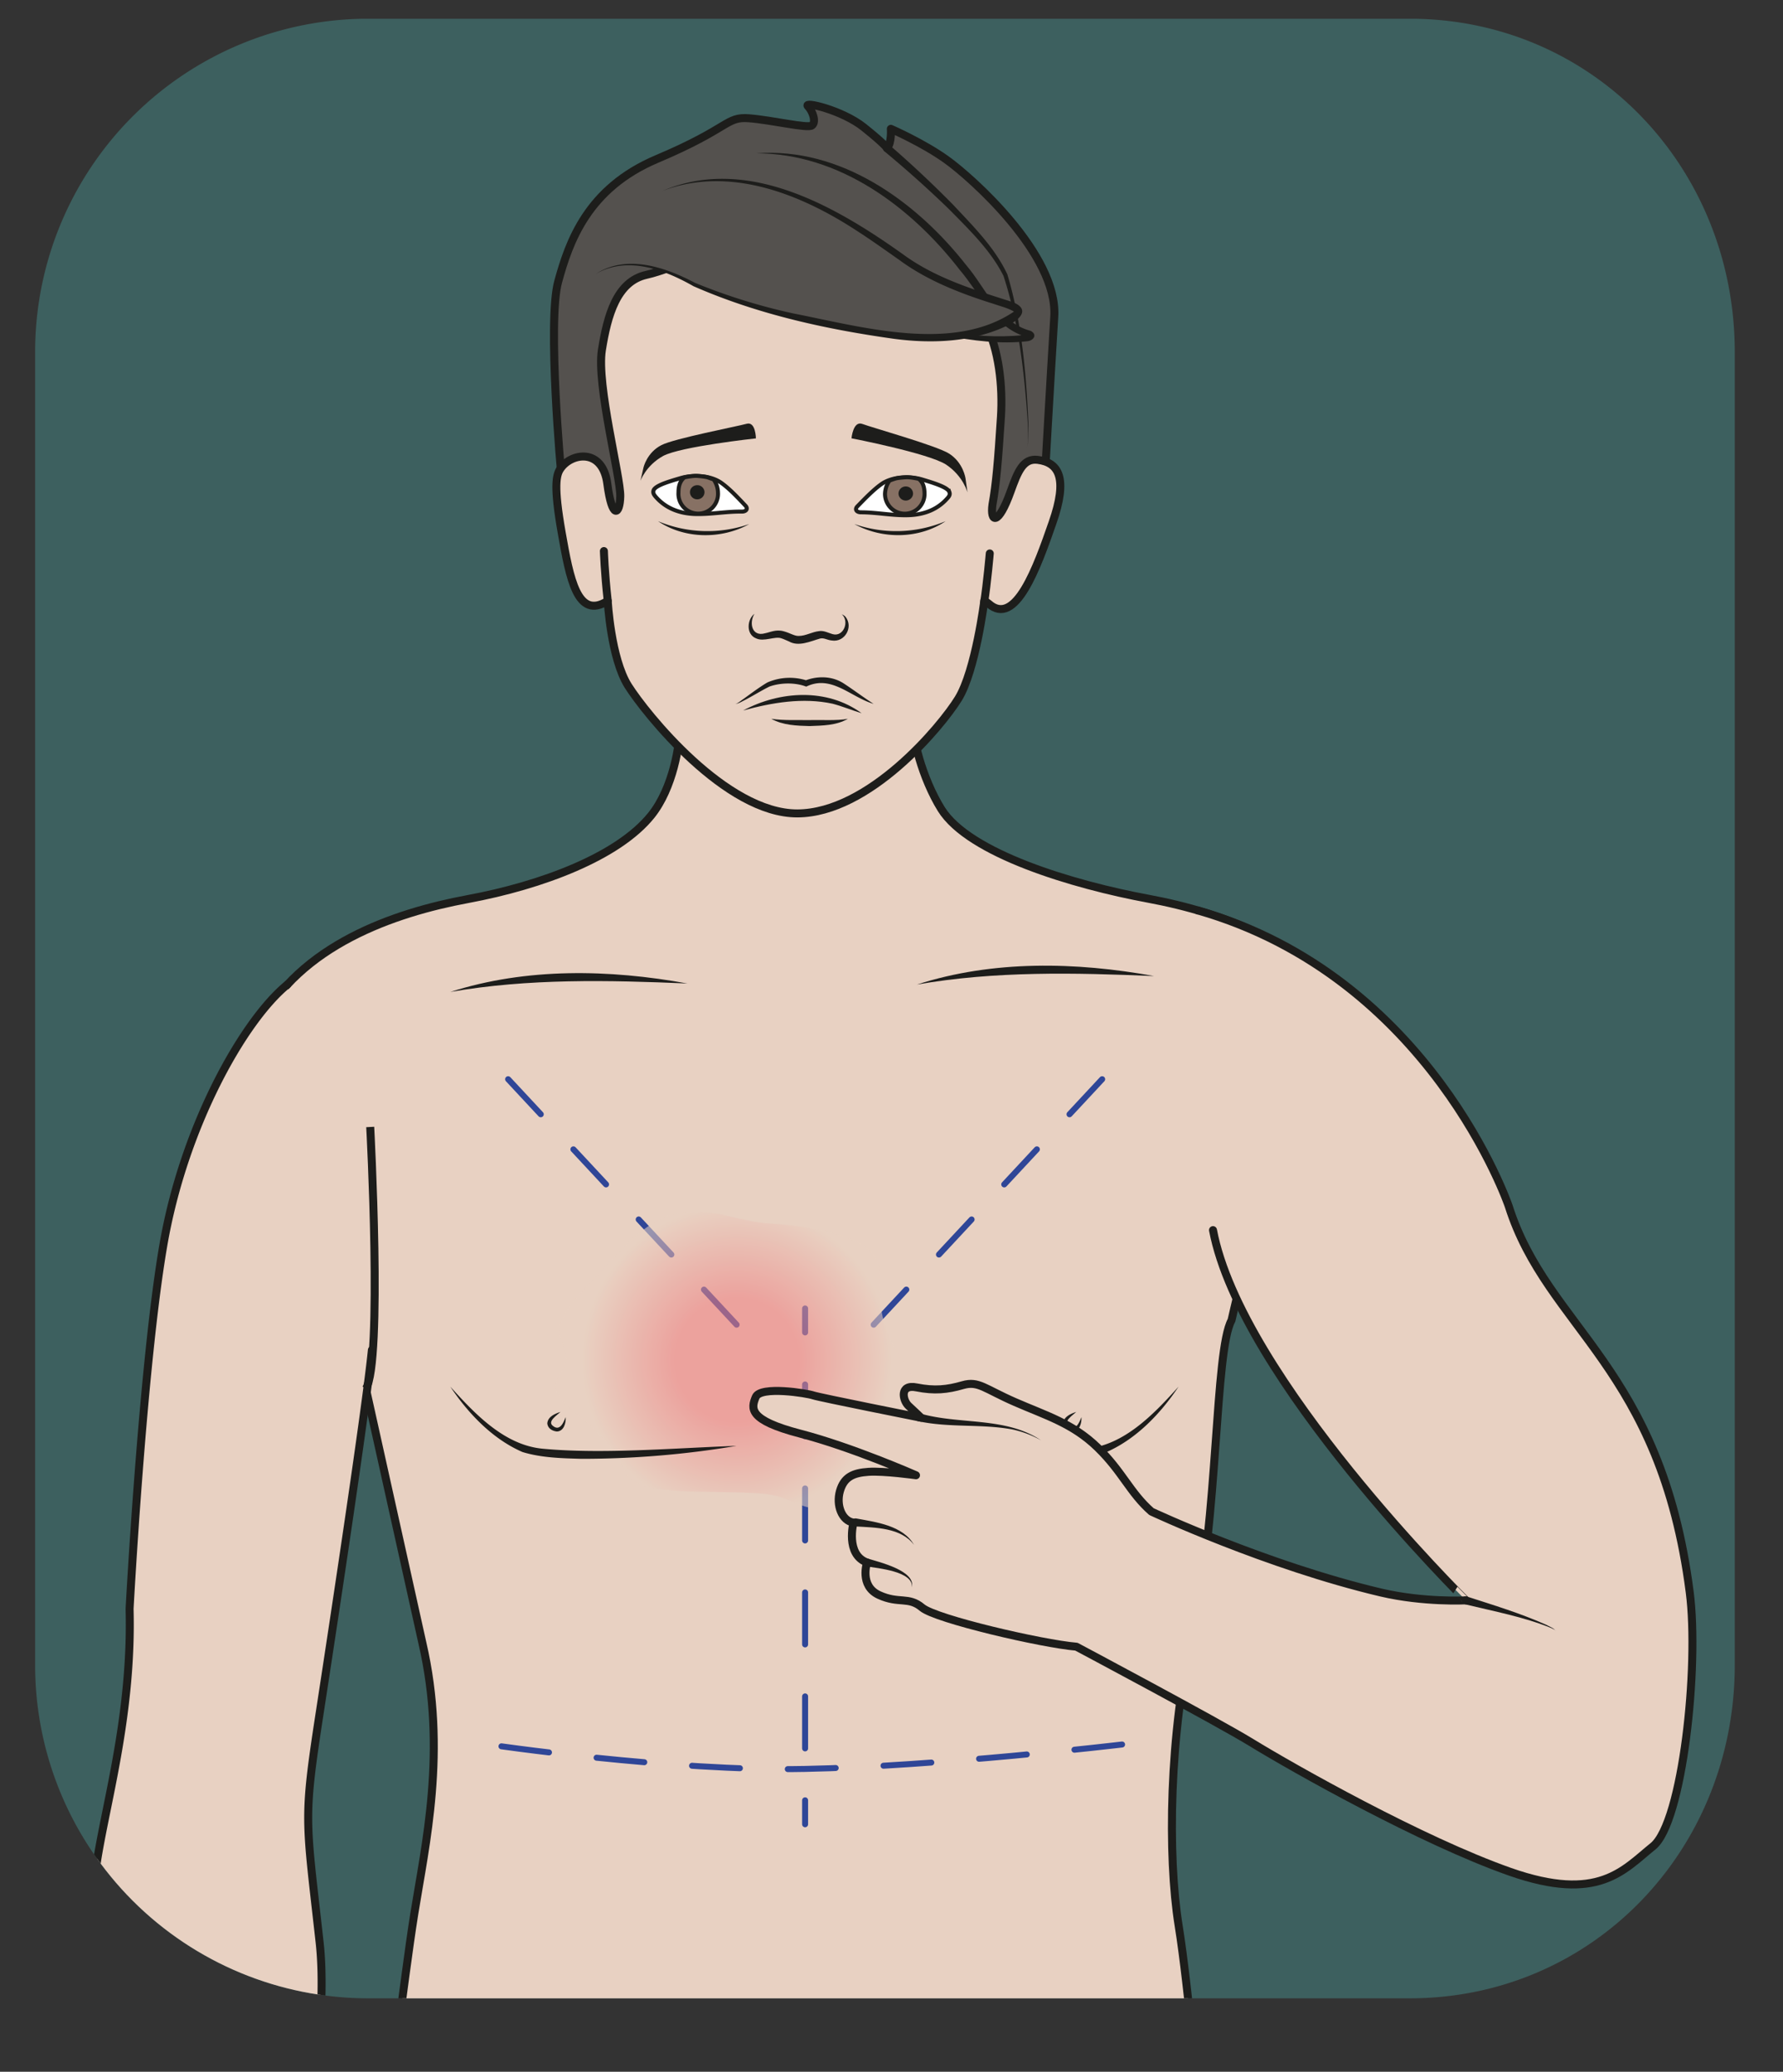 <?xml version="1.0" encoding="UTF-8" standalone="no"?><svg xmlns="http://www.w3.org/2000/svg" xml:space="preserve" viewBox="0 0 297.69 345.88"><rect x="0" y="0" width="297.69" height="345.88" fill="#333333" stroke="none"/><defs><clipPath id="a" clipPathUnits="userSpaceOnUse"><path d="M0 259.4h223.27V0H0Z"/></clipPath><clipPath id="b" clipPathUnits="userSpaceOnUse"><path d="M4.4 257.12h212.88V9.19H4.4Z"/></clipPath><clipPath id="c" clipPathUnits="userSpaceOnUse"><path d="M46.13 257.12A41.73 41.73 0 0 1 4.4 215.39V50.92A41.73 41.73 0 0 1 46.13 9.2h130.43c23.04 0 40.72 18.69 40.72 41.73V215.4c0 23.04-17.68 41.73-40.73 41.73z"/></clipPath><clipPath id="d" clipPathUnits="userSpaceOnUse"><path d="M69.62 107.69h45.36v-37.1H69.62Z"/></clipPath><clipPath id="e" clipPathUnits="userSpaceOnUse"><path d="M85.44 107.58c-4.6-.54-7.87-4.87-13.01-10.41-5.15-5.55.28-6.22-2.17-9.6-2.44-3.38 2.59-4.87 5.82-8.8 3.23-3.91 1.27-4.2 4.52-5.33 3.24-1.14 8.97-.61 14.68-1.02 5.7-.4 5.71-4.47 12.46 1 6.74 5.5 6.06 4.42 5.93 9.49-.14 5.06 3.51-.21-.81 6.41-4.33 6.63-1.55 10.14-3.33 12.85-1.77 2.7-8.47 3.78-12.93 4.06-4.46.27-6.56 1.89-11.16 1.35"/></clipPath><radialGradient id="f" cx="0" cy="0" r="1" fx="0" fy="0" gradientTransform="matrix(20.718 0 0 -20.718 92.3 89.14)" gradientUnits="userSpaceOnUse" spreadMethod="pad"><stop offset="0" style="stop-opacity:1;stop-color:#ef7c80"/><stop offset=".37" style="stop-opacity:1;stop-color:#ef7c80"/><stop offset=".94" style="stop-opacity:1;stop-color:#e8d1c2"/><stop offset="1" style="stop-opacity:1;stop-color:#e8d1c2"/></radialGradient></defs><g clip-path="url(#a)" transform="matrix(1.333 0 0 -1.333 0 345.88)"><g clip-path="url(#b)" style="opacity:.33"><path d="M0 0h-130.42a41.73 41.73 0 0 0-41.73 41.73V206.2a41.73 41.73 0 0 0 41.73 41.73H0c23.05 0 40.73-18.69 40.73-41.73V41.73C40.73 18.68 23.05 0 0 0" style="fill:#52bcb8;fill-opacity:1;fill-rule:nonzero;stroke:none" transform="translate(176.55 9.2)"/></g></g><g clip-path="url(#c)" transform="matrix(1.333 0 0 -1.333 0 345.88)"><path d="M0 0c-2.1-3.79-1.67-25.05-4.77-38.5-3.1-13.45-3.24-28.64-1.86-37.27 1.38-8.62 2.07-20.59 4.48-33 2.41-12.42 5.84-52.62 4.46-70.9-1.38-18.29-4.83-54.5-3.45-63.13 1.39-8.62 4.14-22.76 4.49-32.42.34-9.66-1.38-23.96-5.87-43.37-4.48-19.4-10.5-44.3-11.53-53.1 0-3.27 4.87-7.1 1.95-13.54 0 0-1.76-6.4-.04-10.3 1.72-3.9 14.2-14.36 13.58-16.08-.62-1.71.16-2.18-2.03-4.21-2.18-2.03-4.37 0-4.37 0s-2.03-6.24-6.87-1.25c0 0-2.18-7.64-7.18-1.24 0 0-1.87-8.75-6.55.15 0 0-3.43-6.92-11.24-2.42-3.95 2.27-2.4 6.79-2.4 6.79s1.46 4.21 1 7.5c-.48 3.27.62 14.35.62 14.35l.76 3.8c-2.68 6.68 1.38 4.94 1.54 15.8 0 1.89 1.03 5.72 3.65 12.96 2.62 7.24-.2 27.59-2.62 40.8-2.41 13.19-.69 30.6 1.38 40.94l-.01.58c2.07 10.35 1.72 16.9-2.42 26.9s-5.38 32.06-6.93 46.81c-1.56 14.93-3.14 19.5-5.14 30.11-1.8 9.55-1.63 17.55-1.64 21.76l-1.59-.55c-1.38-1.38-5.68 1.35-6.02.32-.35-1.04-.33-12.6-2.13-22.15-2-10.62-3.58-15.17-5.15-30.1-1.55-14.76-2.78-36.82-6.92-46.82-4.15-10-4.49-16.55-2.42-26.9 2.07-10.35 3.8-27.76 1.38-40.96-2.41-13.2-5.24-33.55-2.62-40.79 2.62-7.24 3.66-11.07 3.66-12.95.15-10.86 4.2-9.12 1.54-15.8l.75-3.8s1.1-11.09.63-14.37c-.47-3.27.99-7.49.99-7.49s1.55-4.52-2.4-6.79c-7.8-4.5-11.24 2.42-11.24 2.42-4.68-8.9-6.55-.15-6.55-.15-5-6.4-7.18 1.25-7.18 1.25-4.84-5-6.87 1.24-6.87 1.24s-2.18-2.03-4.37 0-1.4 2.5-2.03 4.22c-.62 1.71 11.87 12.18 13.58 16.08 1.72 3.9-.04 10.3-.04 10.3-2.92 6.44 1.96 10.27 1.96 13.54-1.04 8.78-7.06 33.69-11.54 53.1-4.49 19.4-6.21 33.7-5.87 43.37.35 9.65 3.1 23.8 4.49 32.42 1.38 8.62-2.07 44.83-3.45 63.12-1.38 18.28-1.86 55.78.55 68.2 2.41 12.42 4.13 28.55 5.51 37.18 1.38 8.62 4.13 20.45 1.02 33.9l-7.08 31.87s-16.09 27.27-13.45 33.4c2.63 6.1-3.56 10.5 10.52 17.22 14.08 6.72 115.2 6.03 119.49 3.54C12.44 43.11 3.62 16.03 0 0" style="fill:#e8d1c2;fill-opacity:1;fill-rule:nonzero;stroke:#1d1d1b;stroke-width:1;stroke-linecap:round;stroke-linejoin:round;stroke-miterlimit:10;stroke-dasharray:none;stroke-opacity:1" transform="translate(154.25 94.12)"/><path d="M0 0c5.17 10.04 16.9 14.1 26.21 15.83 9.32 1.73 18.85 5.35 22.98 10.49 2.73 3.4 3.62 8.89 3.6 11.33 0 0 2.54 5.04 13.5 5.6 10.95.55 15.7-4.66 15.7-4.66-.28-2.19 1.14-7.64 3.52-11.48 3.47-5.6 16.6-9.5 25.92-11.23 9.3-1.73 21.03-5.8 26.2-15.83" style="fill:#e8d1c2;fill-opacity:1;fill-rule:nonzero;stroke:#1d1d1b;stroke-width:1;stroke-linecap:round;stroke-linejoin:round;stroke-miterlimit:10;stroke-dasharray:none;stroke-opacity:1" transform="translate(32.38 131.04)"/><path d="M0 0c-.69-6.94-4.48-32.08-6.55-45.53-2.07-13.45-1.73-13.1 0-28.63 1.72-15.52-5.86-45.63-6.9-51.84-.25-6.03 3.51-9.55 5.59-13.75 2.07-4.21-.05-7.36-.39-12.07-.33-4.6-2.04-5.42-3.26-5.16-2.9.63-2.64 3.74-2.64 6.76 0 2.92.09 5.47-1.19 5.41 0 0-1.7-11.24-3.96-13.18-2.17-1.85 1.74-8.7 1.78-8.86.64-2.82-.6-5.06-1.72-4.75-1.13.31-.54 1.68-.93 2.49-.4.8-3.71 3.56-3.57 6.66.15 3.1.51 5.59.51 5.59-1.97-5.11 1.73-14.29 1.1-20.76-.48-4.94-3.78-.9-3.78-.9v0a159 159 0 0 0 .1-3.48c.07-4.85-2.55-.77-2.55-.77-.6-5.8-3.29-4.13-4.17-3.68-.88.46-.8 1.75-.6 4.9.2 3.16-3.7 16.32-4.54 21.95-.85 5.63 4.85 16.25 4.85 16.25 4 7.25 2.96 20.05 2.96 20.05 1.04 9.66-7.24 43.28-4.48 59.83 1.24 7.5 4.33 18.29 3.99 31.05 0 0 1.63 30.33 4.2 45.38 2.56 15.06 10.08 28.32 15.56 32.8" style="fill:#e8d1c2;fill-opacity:1;fill-rule:nonzero;stroke:#1d1d1b;stroke-width:1;stroke-linecap:round;stroke-linejoin:round;stroke-miterlimit:10;stroke-dasharray:none;stroke-opacity:1" transform="translate(46.58 90.4)"/><path d="M0 0s1.57-29.48-.54-32.78" style="fill:none;stroke:#1d1d1b;stroke-width:1;stroke-linecap:butt;stroke-linejoin:round;stroke-miterlimit:10;stroke-dasharray:none;stroke-opacity:1" transform="translate(46.37 118.33)"/><path d="M0 0s.77 13.62 1.25 21.37c.47 7.75-10.33 17.4-13.54 19.68-2.92 2.09-6.93 3.84-6.93 3.84s.13-1.75-.47-2.43c0 0-.18.43-2.94 2.64-2.72 2.16-7.63 3.28-6.98 2.62.65-.67 1.06-2.02.5-2.41-.55-.4-4.9.66-7.85.9-2.96.24-2.33-1.2-11.57-5.1-8.7-3.68-11-10.4-12.36-15.37-1.37-4.97.38-24.3.41-24.22 0 0 31.92-42.8 60.48-1.52" style="fill:#54514e;fill-opacity:1;fill-rule:nonzero;stroke:none" transform="translate(130.8 198.45)"/><path d="M0 0s.77 13.62 1.25 21.37c.47 7.75-10.33 17.4-13.54 19.68-2.92 2.09-6.93 3.84-6.93 3.84s.13-1.75-.47-2.43c0 0-.18.43-2.94 2.64-2.72 2.16-7.63 3.28-6.98 2.62.65-.67 1.06-2.02.5-2.41-.55-.4-4.9.66-7.85.9-2.96.24-2.33-1.2-11.57-5.1-8.7-3.68-11-10.4-12.36-15.37-1.37-4.97.38-24.3.41-24.22 0 0 31.92-42.8 60.48-1.52z" style="fill:none;stroke:#1d1d1b;stroke-width:1;stroke-linecap:round;stroke-linejoin:round;stroke-miterlimit:10;stroke-dasharray:none;stroke-opacity:1" transform="translate(130.8 198.45)"/><path d="M0 0a136.5 136.5 0 0 0 7.99-7.5c2.5-2.68 5.16-5.3 6.75-8.67 1.84-6.15 2.38-12.57 2.65-18.95-.03-.9.08-1.85-.21-2.7.27.86.14 1.8.14 2.7-.4 6.3-1.11 12.75-3.06 18.75-1.6 3.2-4.31 5.8-6.8 8.33C4.85-5.5 2.13-3.08-.65-.77c-.5.4.13 1.21.64.77" style="fill:#1d1d1b;fill-opacity:1;fill-rule:nonzero;stroke:none" transform="translate(111.43 241.29)"/><path d="M0 0c-.32-2.3.72-2.71 2.27 1.62.9 2.5 1.57 4.19 3.4 3.96 2.65-.33 3.8-2.3 1.85-7.87-1.93-5.57-4.65-13.14-8-10.14l-.5.37-.04.03s-1.1-8.8-3.26-12.3c-2.16-3.5-11.16-14.33-20.15-14.37-8.98-.03-19 12.5-21.2 15.98-2.18 3.47-2.56 10.64-2.56 10.64-3.8-2.42-4.75 2.76-5.77 8.56-1.02 5.8-.69 7.2-.18 7.96 1.33 2.03 5.31 2.7 5.9-1.87.6-4.56 1.57-3.88 1.62-1.56.06 2.4-3 13.98-2.3 18.34.7 4.37 1.87 8.57 5.56 9.4 3.7.82 8.77 3.83 14.33 3.1 5.56-.73 12.2-5.53 18.56-4.37 9.64 1.77 12.01-8.83 11.53-16.52C.7 5.36.46 2.54 0 0" style="fill:#e8d1c2;fill-opacity:1;fill-rule:nonzero;stroke:none" transform="translate(124.31 196.3)"/><path d="M0 0c-.32-2.3.72-2.71 2.27 1.62.9 2.5 1.57 4.19 3.4 3.96 2.65-.33 3.8-2.3 1.85-7.87-1.93-5.57-4.65-13.14-8-10.14l-.5.37-.04.03s-1.1-8.8-3.26-12.3c-2.16-3.5-11.16-14.33-20.15-14.37-8.98-.03-19 12.5-21.2 15.98-2.18 3.47-2.56 10.64-2.56 10.64-3.8-2.42-4.75 2.76-5.77 8.56-1.02 5.8-.69 7.2-.18 7.96 1.33 2.03 5.31 2.7 5.9-1.87.6-4.56 1.57-3.88 1.62-1.56.06 2.4-3 13.98-2.3 18.34.7 4.37 1.87 8.57 5.56 9.4 3.7.82 8.77 3.83 14.33 3.1 5.56-.73 12.2-5.53 18.56-4.37 9.64 1.77 12.01-8.83 11.53-16.52C.7 5.36.46 2.54 0 0Z" style="fill:none;stroke:#1d1d1b;stroke-width:1;stroke-linecap:round;stroke-linejoin:round;stroke-miterlimit:10;stroke-dasharray:none;stroke-opacity:1" transform="translate(124.31 196.3)"/><path d="M0 0s9.38.97 18.94-7.11c9.56-8.09 10-13.97 14.65-15.3 4.66-1.34-12.18-1.59-16.85 2.49" style="fill:#54514e;fill-opacity:1;fill-rule:nonzero;stroke:none" transform="translate(94.73 240.27)"/><path d="M0 0c10.55.82 20.03-6.02 26.28-13.99 2.5-2.92 4.06-7.19 8.07-8.24.88-.44.42-1.2-.39-1.3-3.39-.4-6.83.08-10.15.68-2.47.57-5.12 1.21-7.07 2.93 2.07-1.53 4.67-2.03 7.15-2.45 3.12-.46 6.33-.73 9.46-.4.27.03.66.12.73.17-.01-.01-.06-.04-.1-.17-.03-.16.04-.25.06-.27-4.16 1.03-5.98 5.43-8.55 8.43C19.37-6.7 10.37.01 0 0" style="fill:#1d1d1b;fill-opacity:1;fill-rule:nonzero;stroke:none" transform="translate(94.73 240.27)"/><path d="M0 0s4.1 3.06 11.08-.72C18.06-4.49 35.48-8.05 41.74-8c6.25.06 10.78 2.12 11.16 3.25.38 1.14-7.56 1.86-14.26 6.57-6.7 4.7-18.42 13.27-30.3 8.58" style="fill:#54514e;fill-opacity:1;fill-rule:nonzero;stroke:none" transform="translate(74.63 225.17)"/><path d="M0 0c3.86 2.5 8.7.85 12.42-1.12a73.75 73.75 0 0 1 12.35-3.84c8.46-1.65 19.89-4.96 27.57.22.06.06.1.18.09.11 0-.19.07-.18-.01-.12-.74.46-1.65.67-2.48.96-4.15 1.3-8.34 2.9-11.88 5.5-1.77 1.24-3.52 2.5-5.34 3.67-7.08 4.64-16 8.2-24.37 5.02 10.6 4.5 21.68-1.92 30.2-8C42.5-.48 47.18-1.93 51.8-3.4c2.1-.63 2.1-1.74.21-2.83-4.45-2.32-9.75-2.54-14.59-1.91-8.61 1.2-17.2 3.09-25.19 6.6C8.57.54 3.96 2.29 0 0" style="fill:#1d1d1b;fill-opacity:1;fill-rule:nonzero;stroke:none" transform="translate(74.63 225.17)"/><path d="M0 0s.08-2.65.48-6.24" style="fill:none;stroke:#1d1d1b;stroke-width:1;stroke-linecap:round;stroke-linejoin:miter;stroke-miterlimit:10;stroke-dasharray:none;stroke-opacity:1" transform="translate(75.64 190.46)"/><path d="M0 0s-.32-3.72-.72-6.23" style="fill:none;stroke:#1d1d1b;stroke-width:1;stroke-linecap:round;stroke-linejoin:miter;stroke-miterlimit:10;stroke-dasharray:none;stroke-opacity:1" transform="translate(123.97 190.16)"/><path d="M0 0c1.04-.74 2.15-1.94 3-2.84.36-.38.1-.75-.47-.74-2 .03-3.98-.38-5.98-.3-2.03.1-3.66.83-4.83 2.2-.18.22-.34.45-.23.77a.6.6 0 0 0 .13.2c.44.48 1.77.9 3.3 1.34C-3.41 1.1-1.28.93 0 0" style="fill:#fff;fill-opacity:1;fill-rule:nonzero;stroke:#1d1d1b;stroke-width:.5;stroke-linecap:butt;stroke-linejoin:miter;stroke-miterlimit:10;stroke-dasharray:none;stroke-opacity:1" transform="translate(90.37 198.98)"/><path d="M0 0a3 3 0 0 0 .54-1.65 2.48 2.48 0 1 0-4.95.03c0 .78.18 1.43.75 1.89 0 0 1.05.22 1.61.18 0 0 .92-.07 1.3-.18L0 0" style="fill:#877164;fill-opacity:1;fill-rule:evenodd;stroke:none" transform="translate(89.39 199.42)"/><path d="M0 0a3 3 0 0 0 .54-1.65 2.48 2.48 0 1 0-4.95.03c0 .78.18 1.43.75 1.89 0 0 1.05.22 1.61.18 0 0 .92-.07 1.3-.18L0 0Z" style="fill:none;stroke:#1d1d1b;stroke-width:.5;stroke-linecap:round;stroke-linejoin:round;stroke-miterlimit:10;stroke-dasharray:none;stroke-opacity:1" transform="translate(89.39 199.42)"/><path d="M0 0a.9.9 0 0 0-.92-.88c-.5 0-.9.4-.9.9 0 .48.41.87.92.87.5 0 .9-.4.9-.89" style="fill:#1d1d1b;fill-opacity:1;fill-rule:evenodd;stroke:none" transform="translate(88.24 197.82)"/><path d="M0 0c-1.04-.73-2.17-1.92-3.03-2.8-.37-.38-.12-.75.46-.75 2 0 3.97-.43 5.97-.36 2.03.07 3.68.78 4.86 2.14.19.2.35.44.23.76a.63.63 0 0 1-.12.2C7.94-.33 6.6.11 5.09.56 3.42 1.06 1.29.9 0 0" style="fill:#fff;fill-opacity:1;fill-rule:nonzero;stroke:#1d1d1b;stroke-width:.5;stroke-linecap:butt;stroke-linejoin:miter;stroke-miterlimit:10;stroke-dasharray:none;stroke-opacity:1" transform="translate(110.42 198.86)"/><path d="M0 0a3.03 3.03 0 0 1-.56-1.65 2.47 2.47 0 1 1 4.95-.03c0 .78-.16 1.45-.73 1.9 0 0-1.04.24-1.6.2 0 0-.93-.05-1.31-.16C.36.14 0 0 0 0" style="fill:#877164;fill-opacity:1;fill-rule:evenodd;stroke:none" transform="translate(111.41 199.28)"/><path d="M0 0a3.03 3.03 0 0 1-.56-1.65 2.47 2.47 0 1 1 4.95-.03c0 .78-.16 1.45-.73 1.9 0 0-1.04.24-1.6.2 0 0-.93-.05-1.31-.16C.36.14 0 0 0 0Z" style="fill:none;stroke:#1d1d1b;stroke-width:.5;stroke-linecap:round;stroke-linejoin:round;stroke-miterlimit:10;stroke-dasharray:none;stroke-opacity:1" transform="translate(111.41 199.28)"/><path d="M0 0c0-.48.4-.88.9-.89.5 0 .92.4.92.88a.9.9 0 0 1-.9.89A.9.9 0 0 1 0 0" style="fill:#1d1d1b;fill-opacity:1;fill-rule:evenodd;stroke:none" transform="translate(112.54 197.67)"/><path d="M0 0c-.7-1.18-.29-2.9 1.32-2.44.64.12 1.37.52 2.32.26.78-.2 1.41-.63 1.92-.59.87 0 1.64.5 2.53.6.58.12 1.28-.27 1.72-.38 1.37-.37 2.13 1.62 1.13 2.5.16-.08.33-.17.46-.31 1.04-1.27-.06-3.26-1.72-2.98-.6.06-.94.35-1.43.25-1.21-.34-2.7-1.07-3.92-.37-.34.14-.66.3-.95.39-.8.3-2.2-.48-3.18 0C-1.07-2.57-.92-.7 0 0" style="fill:#1d1d1b;fill-opacity:1;fill-rule:nonzero;stroke:none" transform="translate(94.49 182.6)"/><path d="M0 0v-3" style="fill:none;stroke:#2f4697;stroke-width:.75;stroke-linecap:round;stroke-linejoin:miter;stroke-miterlimit:10;stroke-dasharray:none;stroke-opacity:1" transform="translate(100.84 95.6)"/><path d="M0 0v-48.84" style="fill:none;stroke:#2f4697;stroke-width:.75;stroke-linecap:round;stroke-linejoin:miter;stroke-miterlimit:10;stroke-dasharray:6.511,6.511;stroke-dashoffset:0;stroke-opacity:1" transform="translate(100.84 86.08)"/><path d="M0 0v-3" style="fill:none;stroke:#2f4697;stroke-width:.75;stroke-linecap:round;stroke-linejoin:miter;stroke-miterlimit:10;stroke-dasharray:none;stroke-opacity:1" transform="translate(100.84 34)"/><path d="M0 0s-22.98-2.73-39.7-3.06C-56.4-3.4-79.37 0-79.37 0" style="fill:none;stroke:#2f4697;stroke-width:.75;stroke-linecap:round;stroke-linejoin:miter;stroke-miterlimit:10;stroke-dasharray:6;stroke-dashoffset:0;stroke-opacity:1" transform="translate(140.54 40.99)"/><path d="m0 0-31.1 33.41" style="fill:none;stroke:#2f4697;stroke-width:.75;stroke-linecap:round;stroke-linejoin:miter;stroke-miterlimit:10;stroke-dasharray:6;stroke-dashoffset:0;stroke-opacity:1" transform="translate(92.26 93.57)"/><path d="m0 0 31.1 33.41" style="fill:none;stroke:#2f4697;stroke-width:.75;stroke-linecap:round;stroke-linejoin:miter;stroke-miterlimit:10;stroke-dasharray:6;stroke-dashoffset:0;stroke-opacity:1" transform="translate(109.43 93.57)"/><g clip-path="url(#d)"><g clip-path="url(#e)" style="opacity:.56"><path d="M85.44 107.58c-4.6-.54-7.87-4.87-13.01-10.41-5.15-5.55.28-6.22-2.17-9.6-2.44-3.38 2.59-4.87 5.82-8.8 3.23-3.91 1.27-4.2 4.52-5.33 3.24-1.14 8.97-.61 14.68-1.02 5.7-.4 5.71-4.47 12.46 1 6.74 5.5 6.06 4.42 5.93 9.49-.14 5.06 3.51-.21-.81 6.41-4.33 6.63-1.55 10.14-3.33 12.85-1.77 2.7-8.47 3.78-12.93 4.06-4.46.27-6.56 1.89-11.16 1.35" style="fill:url(#f);stroke:none"/></g></g><path d="M0 0c-9.9.42-19.9.65-29.7-1.06C-20.17 2-9.77 1.78 0 0" style="fill:#1d1d1b;fill-opacity:1;fill-rule:nonzero;stroke:none" transform="translate(86.1 136.3)"/><path d="M0 0c-9.9.42-19.9.65-29.7-1.06C-20.17 2.01-9.77 1.78 0 0" style="fill:#1d1d1b;fill-opacity:1;fill-rule:nonzero;stroke:none" transform="translate(144.55 137.23)"/><path d="M0 0c3.1-3.43 6.79-7.35 11.62-7.78 7.52-.7 16.64.1 24.23.36a117 117 0 0 0-19.44-1.62c-2.46.07-4.97.12-7.37.85C5.27-6.55 2.24-3.35 0 0" style="fill:#1d1d1b;fill-opacity:1;fill-rule:nonzero;stroke:none" transform="translate(56.4 85.81)"/><path d="M0 0c-2.24-3.35-5.27-6.55-9.04-8.2-2.4-.72-4.9-.77-7.37-.84a117 117 0 0 0-19.44 1.61c7.62-.25 16.7-1.06 24.23-.35C-6.8-7.35-3.1-3.43 0 0" style="fill:#1d1d1b;fill-opacity:1;fill-rule:nonzero;stroke:none" transform="translate(147.62 85.81)"/><path d="M0 0c-.44-.42-1.7-1.2-.93-1.76.85-.68 1.31.41 1.58 1.11.05-.68-.2-1.77-1.1-1.8-.58.06-1.17.39-1.2 1.05C-1.55-.57-.69-.22 0 0" style="fill:#1d1d1b;fill-opacity:1;fill-rule:nonzero;stroke:none" transform="translate(70.2 82.64)"/><path d="M0 0c-.44-.42-1.7-1.2-.93-1.76.85-.68 1.31.41 1.58 1.11.05-.68-.2-1.77-1.1-1.8-.59.06-1.18.39-1.21 1.05C-1.53-.57-.68-.22 0 0" style="fill:#1d1d1b;fill-opacity:1;fill-rule:nonzero;stroke:none" transform="translate(134.8 82.64)"/><path d="M0 0c29.2-8.36 38.94-37.04 38.94-37.04 4.88-15.4 19.02-20.01 22.67-48.35 1.2-9.34-.89-28.83-4.6-31.82-3.7-2.98-6.83-7.08-17.91-3.19-11.08 3.9-27.12 12.95-32.4 16.19-4.29 2.63-21.91 12-21.91 12-4.32.36-17.6 3.45-19.32 4.89-1.71 1.45-2.9.43-5.4 1.58-2.5 1.15-1.5 4.07-1.5 4.07-2.75 1.01-1.7 5-1.7 5-1.45.22-2.2 2.16-1.7 3.94.51 1.78 1.66 2.29 3.59 2.42 1.92.13 5.94-.43 5.94-.43s-8.01 3.53-14.53 5.22c-6.51 1.7-6.13 3.16-5.54 4.58.6 1.42 6.45.47 7.21.2.76-.26 13.51-2.8 13.51-2.8s-.86.83-1.59 1.5c-.73.68-1.17 2.75 1.03 2.3 2.21-.44 3.82-.28 5.78.29 1.96.56 2.7-.45 6.55-2.13 3.85-1.68 7.2-2.65 10.32-5.68 3.13-3.04 4.05-5.66 6.75-8.03 0 0 14.42-6.76 28.76-10.14 5.32-1.25 10.63-.98 10.63-.98S5.42-58.61 1.9-40.04" style="fill:#e8d1c2;fill-opacity:1;fill-rule:nonzero;stroke:#1d1d1b;stroke-width:1;stroke-linecap:round;stroke-linejoin:round;stroke-miterlimit:10;stroke-dasharray:none;stroke-opacity:1" transform="translate(150.03 145.45)"/><path d="M0 0c3.34-1.08 6.72-2.1 9.93-3.54.34-.2 1.1-.45 1.2-.84-.03.23-.38.32-.56.43C7.1-2.54 3.37-1.85-.26-.97-.92-.8-.66.2 0 0" style="fill:#1d1d1b;fill-opacity:1;fill-rule:nonzero;stroke:none" transform="translate(183.74 59.52)"/><path d="M0 0c4.97-1.45 10.7-.38 15.19-3.37A12.95 12.95 0 0 1 11.54-2C7.68-1.3 3.7-1.82-.2-.98-.86-.86-.66.15 0 0" style="fill:#1d1d1b;fill-opacity:1;fill-rule:nonzero;stroke:none" transform="translate(115.2 82.46)"/><path d="M0 0c2.53-.47 5.86-.88 7.25-3.32C5.62-1.13 2.4-1.15-.08-1-.78-.98-.69.1 0 0" style="fill:#1d1d1b;fill-opacity:1;fill-rule:nonzero;stroke:none" transform="translate(107.24 69.3)"/><path d="M0 0c1.48-.46 6.05-1.53 5.53-3.61.25 2-4.28 2.4-5.71 2.63C-.9-.91-.7.19 0 0" style="fill:#1d1d1b;fill-opacity:1;fill-rule:nonzero;stroke:none" transform="translate(108.68 64.28)"/><path d="M0 0s.42 1.87 2.25 2.8c1.57.82 9.53 2.35 10.67 2.67 1.14.32 1.16-1.83 1.16-1.83S4.64 2.62 2.46 1.44C.28.23-.38-1.68-.38-1.68Z" style="fill:#1d1d1b;fill-opacity:1;fill-rule:evenodd;stroke:none" transform="translate(80.6 200.93)"/><path d="M0 0s-.27 1.98-2.08 3.11c-1.56.98-9.68 3.26-10.84 3.7-1.16.43-1.36-1.8-1.36-1.8s9.7-1.88 11.86-3.3C-.26.26.25-1.78.25-1.78z" style="fill:#1d1d1b;fill-opacity:1;fill-rule:evenodd;stroke:none" transform="translate(120.93 199.57)"/><path d="M0 0a16 16 0 0 1 11.43-.36C7.94-2.29 3.33-2.25 0 0" style="fill:#1d1d1b;fill-opacity:1;fill-rule:nonzero;stroke:none" transform="translate(82.42 194.2)"/><path d="M0 0c-3.33-2.25-7.94-2.28-11.43-.36A16 16 0 0 1 0 0" style="fill:#1d1d1b;fill-opacity:1;fill-rule:nonzero;stroke:none" transform="translate(118.44 194.2)"/><path d="M0 0c-2.88.84-5.27 3.7-8.44 2.16-1.39.54-3.22.5-4.6.01-1.02-.5-2.14-1.21-3.16-1.73-.36-.17-.72-.43-1.13-.43.32.02.74.43 1.02.6.97.7 1.96 1.45 3 2.07a7 7 0 0 0 5 .23h-.3c1.56.61 3.36.59 4.79-.3C-2.51 1.76-1.32.85 0 0" style="fill:#1d1d1b;fill-opacity:1;fill-rule:nonzero;stroke:none" transform="translate(109.42 171.32)"/><path d="M0 0c-1.44-.84-3.18-.85-4.8-.91-1.62.04-3.35.1-4.8.91C-8-.23-6.4-.14-4.8-.16c1.42.04 3.42-.1 4.8.16" style="fill:#1d1d1b;fill-opacity:1;fill-rule:nonzero;stroke:none" transform="translate(106.2 169.45)"/><path d="M0 0c4.58 2.46 10.5 2.84 14.84-.34-1.22.37-2.42.87-3.64 1.19C7.5 1.65 3.63 1 0 0" style="fill:#1d1d1b;fill-opacity:1;fill-rule:nonzero;stroke:none" transform="translate(93.08 170.49)"/></g></svg>